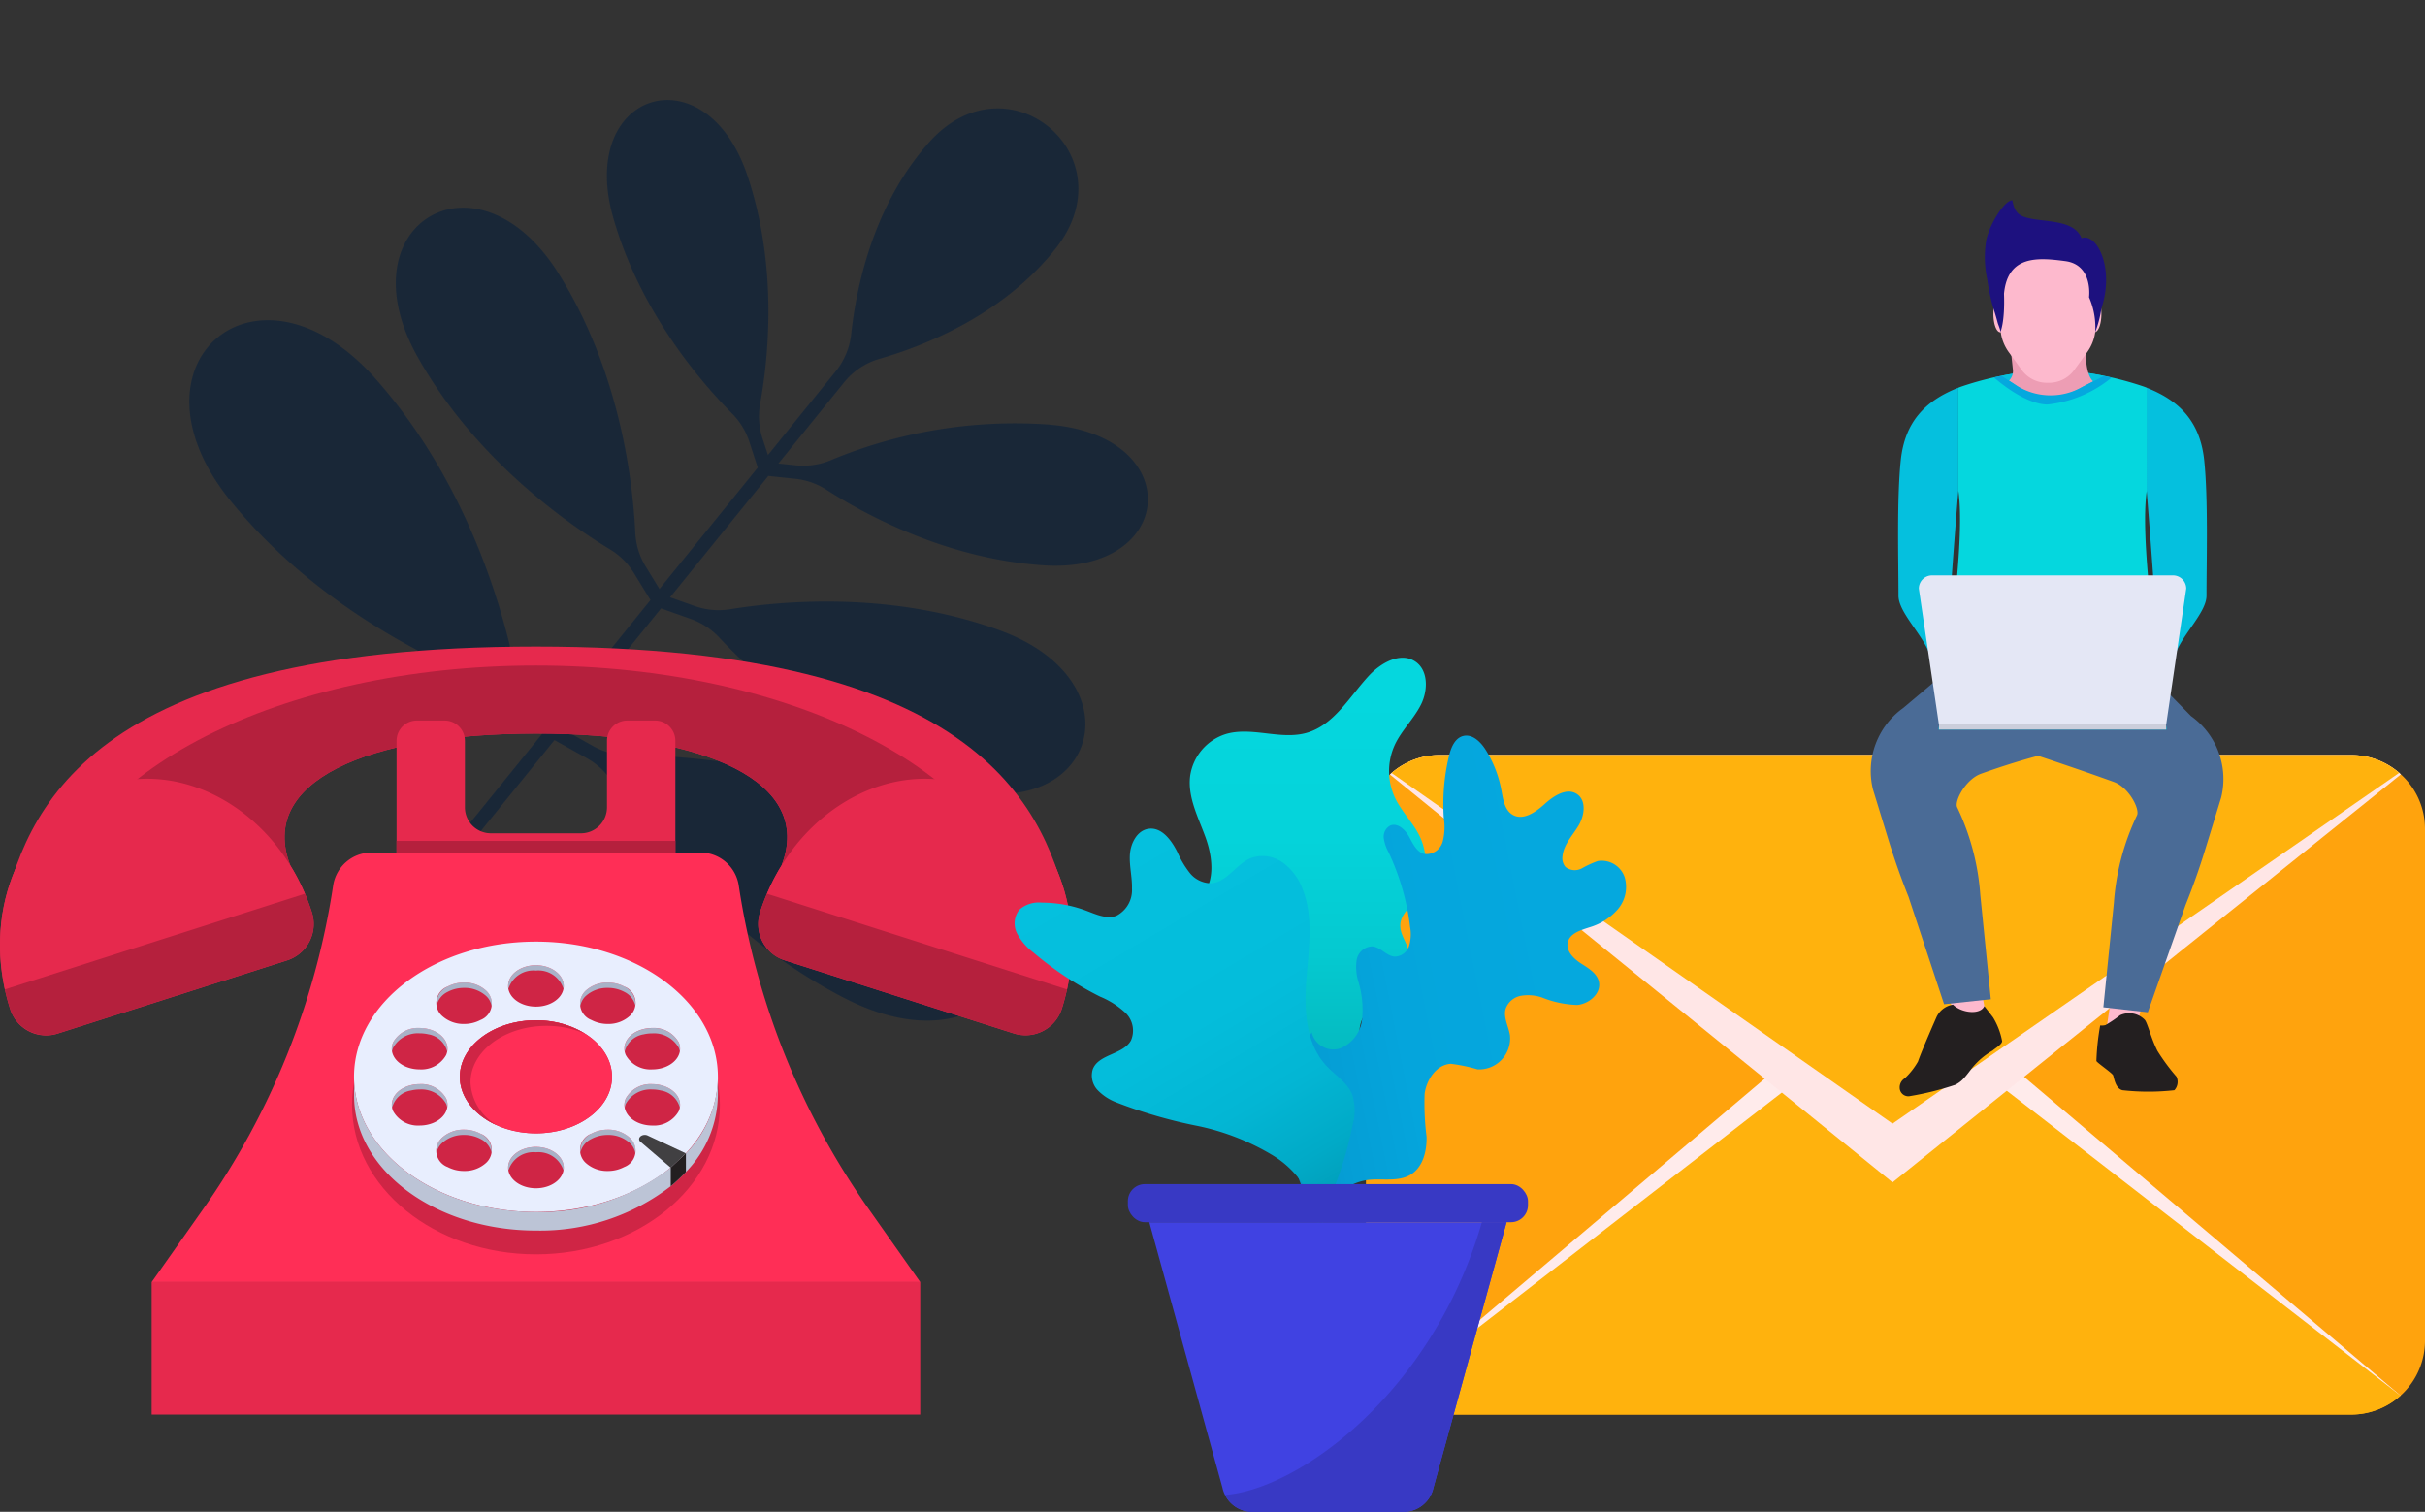 <svg xmlns="http://www.w3.org/2000/svg" xmlns:xlink="http://www.w3.org/1999/xlink" width="250.516" height="156.204" viewBox="0 0 250.516 156.204">
  <rect x="0" y="0" width="250.516" height="156.204" fill="#333333" stroke="none"/>
  <defs>
    <linearGradient id="linear-gradient" x1="0.246" y1="1.172" x2="0.246" y2="0.083" gradientUnits="objectBoundingBox">
      <stop offset="0.228" stop-color="#05aab0"/>
      <stop offset="0.351" stop-color="#05b9bf"/>
      <stop offset="0.541" stop-color="#05c9d0"/>
      <stop offset="0.748" stop-color="#05d3da"/>
      <stop offset="1" stop-color="#05d7de"/>
    </linearGradient>
    <linearGradient id="linear-gradient-2" x1="-0.339" y1="0.715" x2="0.776" y2="0.393" gradientUnits="objectBoundingBox">
      <stop offset="0" stop-color="#056eab"/>
      <stop offset="0.086" stop-color="#057eb9"/>
      <stop offset="0.221" stop-color="#0591c9"/>
      <stop offset="0.379" stop-color="#059ed5"/>
      <stop offset="0.584" stop-color="#05a5dc"/>
      <stop offset="1" stop-color="#05a8de"/>
    </linearGradient>
    <linearGradient id="linear-gradient-3" x1="0.634" y1="1.112" x2="0.13" y2="0.124" gradientUnits="objectBoundingBox">
      <stop offset="0" stop-color="#009db8"/>
      <stop offset="0.127" stop-color="#01aac7"/>
      <stop offset="0.305" stop-color="#03b6d4"/>
      <stop offset="0.534" stop-color="#04bddb"/>
      <stop offset="1" stop-color="#05c0de"/>
    </linearGradient>
  </defs>
  <g id="Groupe_58" data-name="Groupe 58" transform="translate(-352.715 -164.104)">
    <path id="Tracé_483" data-name="Tracé 483" d="M460.086,215.224q-.4.406-.8.824c-9.388,9.927-13.537,22.159-15.054,27.816a7.333,7.333,0,0,1-1.835,3.221l-2.477,2.541-9.444-13,1.859-2.7a7.373,7.373,0,0,1,2.591-2.314c4.559-2.443,13.862-8.266,20.306-17.931q.276-.414.541-.831c8.5-13.379-5-22.382-14.079-9.388q-.283.4-.559.818c-6.371,9.555-8.2,20.245-8.728,25.461a7.393,7.393,0,0,1-1.264,3.459l-1.535,2.229-9.481-13.049,1.006-2.616a7.351,7.351,0,0,1,1.924-2.81c3.4-3.084,9.713-9.7,13.049-18.783q.147-.4.285-.8c4.409-12.878-8.673-17.679-13.641-5.006-.1.262-.2.528-.3.8a49.449,49.449,0,0,0-2.221,22.6,7.391,7.391,0,0,1-.428,3.59l-.647,1.684-6.341-8.729a7.3,7.3,0,0,1-1.4-4.159c-.078-4.5-.953-12.921-5.841-19.9-.147-.21-.3-.416-.448-.62-7.3-9.815-20.712-.425-13.985,9.793q.209.318.429.633c4.85,6.927,12.386,10.626,16.61,12.259a7.364,7.364,0,0,1,3.308,2.541l6.542,9-1.8.1a7.383,7.383,0,0,1-3.546-.7c-4.195-1.982-12.621-5.233-22.184-4.873-.284.01-.567.025-.85.041-13.588.809-13.064,14.734.545,14.521q.424-.007.851-.023c9.674-.363,17.912-4.324,21.9-6.6a7.348,7.348,0,0,1,3.267-.962l2.8-.147,9.48,13.049-2.594.772a7.4,7.4,0,0,1-3.68.133c-5.123-1.112-15.856-2.674-26.913.432q-.478.134-.951.278c-15.163,4.621-10.774,20.244,4.578,16.292q.477-.123.956-.257c11.185-3.142,19.6-10.19,23.329-13.771a7.361,7.361,0,0,1,3-1.748l3.142-.935,9.444,13-3.182,1.57a7.334,7.334,0,0,1-3.63.75c-5.849-.306-18.764-.141-31.106,5.72q-.52.246-1.03.5c-16.393,8.228-8.338,25.191,8.4,17.688q.52-.234,1.041-.48c12.479-5.926,20.818-15.989,24.208-20.65a7.317,7.317,0,0,1,2.682-2.255l3.449-1.7,9.749,13.418,1.128-.819-9.748-13.418,2.685-2.754a7.318,7.318,0,0,1,2.973-1.854c5.481-1.783,17.628-6.6,27.121-16.641q.4-.418.779-.842C486.621,215.08,472.979,202.176,460.086,215.224Z" transform="matrix(0.259, 0.966, -0.966, 0.259, 538.094, -250.159)" fill="rgba(0,29,60,0.5)"/>
    <g id="Groupe_29" data-name="Groupe 29" transform="translate(493.822 242.115)">
      <path id="Tracé_484" data-name="Tracé 484" d="M677.721,307.584v52.862a7.633,7.633,0,0,1-7.641,7.641H575.945a7.633,7.633,0,0,1-7.633-7.641V307.584a7.57,7.57,0,0,1,2.477-5.625,1.9,1.9,0,0,1,.173-.159,7.578,7.578,0,0,1,4.983-1.856h94.135a7.607,7.607,0,0,1,4.977,1.842,1.812,1.812,0,0,1,.172.159A7.571,7.571,0,0,1,677.721,307.584Z" transform="translate(-568.312 -299.944)" fill="#ffa30d"/>
      <path id="Tracé_485" data-name="Tracé 485" d="M572.171,377.74l52.179-44.183,52.179,44.183Z" transform="translate(-569.645 -311.557)" fill="#ffebeb" style="mix-blend-mode: multiply;isolation: isolate"/>
      <path id="Tracé_486" data-name="Tracé 486" d="M676.529,379.735a7.637,7.637,0,0,1-5.115,1.96H577.279a7.618,7.618,0,0,1-5.108-1.96l52.179-40.4Z" transform="translate(-569.645 -313.552)" fill="#ffb20d"/>
      <path id="Tracé_487" data-name="Tracé 487" d="M676.537,301.945,624.021,344.1,572.1,301.959v0a7.582,7.582,0,0,1,5.156-2.011h94.135a7.608,7.608,0,0,1,5.149,2Z" transform="translate(-569.62 -299.944)" fill="#ffe6e6" style="mix-blend-mode: multiply;isolation: isolate"/>
      <path id="Tracé_488" data-name="Tracé 488" d="M676.456,301.786l-52.344,36.243L572.361,301.8a7.578,7.578,0,0,1,4.983-1.856H671.48A7.607,7.607,0,0,1,676.456,301.786Z" transform="translate(-569.711 -299.944)" fill="#ffb20d"/>
    </g>
    <g id="Groupe_35" data-name="Groupe 35" transform="translate(352.715 230.904)">
      <g id="Groupe_30" data-name="Groupe 30">
        <path id="Tracé_489" data-name="Tracé 489" d="M363.568,304.364c-8.037,2.564-12.4,11.742-10.349,21.091l31-9.888C380.475,306.757,371.6,301.8,363.568,304.364Z" transform="translate(-352.715 -290.026)" fill="#e6294d"/>
        <path id="Tracé_490" data-name="Tracé 490" d="M494.419,304.364c-8.037-2.564-16.907,2.393-20.65,11.2l31,9.888C506.817,316.105,502.456,306.928,494.419,304.364Z" transform="translate(-394.54 -290.026)" fill="#e6294d"/>
        <path id="Tracé_491" data-name="Tracé 491" d="M463.361,310.919c-2.372-11.073-8.729-28.1-55.183-28.1s-52.812,17.031-55.184,28.1l29.8-5.5c-3.324-8.584,7.754-13.615,25.379-13.615s28.7,5.03,25.379,13.615Z" transform="translate(-352.811 -282.814)" fill="#e6294d"/>
        <path id="Tracé_492" data-name="Tracé 492" d="M410.962,292.844c17.624,0,28.7,5.03,25.379,13.615l24.53,4.524c-1.941-14.076-23.543-25.168-49.908-25.168s-47.969,11.092-49.909,25.168l24.53-4.524C382.259,297.875,393.337,292.844,410.962,292.844Z" transform="translate(-355.596 -283.851)" fill="#b5203d"/>
        <path id="Tracé_493" data-name="Tracé 493" d="M472.564,317.513c3.193-10.009,12.762-15.9,21.373-13.149s13,13.088,9.812,23.1l-.012.039a3.946,3.946,0,0,1-4.967,2.493l-23.612-7.532a3.945,3.945,0,0,1-2.6-4.909Z" transform="translate(-394.058 -290.026)" fill="#e6294d"/>
        <path id="Tracé_494" data-name="Tracé 494" d="M384.941,317.513c-3.193-10.009-12.762-15.9-21.373-13.149s-13,13.088-9.811,23.1l.012.039a3.888,3.888,0,0,0,4.885,2.519l23.694-7.558a3.946,3.946,0,0,0,2.606-4.909Z" transform="translate(-352.715 -290.026)" fill="#e6294d"/>
        <path id="Tracé_495" data-name="Tracé 495" d="M384.484,321.837l-31,9.888q.22,1,.538,2.005l.012.039A3.946,3.946,0,0,0,359,336.262l23.612-7.532a3.946,3.946,0,0,0,2.606-4.909l-.012-.039Q384.887,322.781,384.484,321.837Z" transform="translate(-352.981 -296.297)" fill="#b5203d"/>
        <path id="Tracé_496" data-name="Tracé 496" d="M473.287,321.837q-.4.944-.723,1.946l-.012.039a3.945,3.945,0,0,0,2.6,4.909l23.612,7.532a3.946,3.946,0,0,0,4.967-2.493l.012-.039q.319-1,.537-2.005Z" transform="translate(-394.058 -296.297)" fill="#b5203d"/>
      </g>
      <path id="Tracé_497" data-name="Tracé 497" d="M450.726,352.163a78.326,78.326,0,0,1-13.421-33.4,4.011,4.011,0,0,0-3.958-3.43h-33.99a4.011,4.011,0,0,0-3.958,3.43,78.326,78.326,0,0,1-13.421,33.4l-5.324,7.555h79.4Z" transform="translate(-360.986 -294.049)" fill="#ff2e56"/>
      <rect id="Rectangle_139" data-name="Rectangle 139" width="79.398" height="13.685" transform="translate(15.667 65.669)" fill="#e6294d"/>
      <g id="Groupe_34" data-name="Groupe 34" transform="translate(36.364 30.49)">
        <path id="Tracé_498" data-name="Tracé 498" d="M427.278,331.57c10.491,0,19,6.91,19,15.443s-8.511,15.444-19,15.444-19-6.918-19-15.444S416.778,331.57,427.278,331.57Z" transform="translate(-408.275 -330.15)" fill="#cf2545"/>
        <g id="Groupe_31" data-name="Groupe 31" transform="translate(4.117 2.442)">
          <path id="Tracé_499" data-name="Tracé 499" d="M435.793,333.681a2.7,2.7,0,0,1,2.835,1.865,1.6,1.6,0,0,0,.037-.274c0-1.186-1.285-2.141-2.872-2.141s-2.873.955-2.873,2.141a1.6,1.6,0,0,0,.037.274A2.7,2.7,0,0,1,435.793,333.681Z" transform="translate(-420.907 -333.131)" fill="#a9b2c7"/>
          <path id="Tracé_500" data-name="Tracé 500" d="M414.7,345.064a2.933,2.933,0,0,1,2.734-1.477,3.789,3.789,0,0,1,.889.1,2.41,2.41,0,0,1,1.956,1.766c.183-1-.615-1.991-1.956-2.315a3.79,3.79,0,0,0-.889-.105,2.933,2.933,0,0,0-2.734,1.477,1.6,1.6,0,0,0-.111.927A1.667,1.667,0,0,1,414.7,345.064Z" transform="translate(-414.566 -336.554)" fill="#a9b2c7"/>
          <path id="Tracé_501" data-name="Tracé 501" d="M453.262,343.693a3.781,3.781,0,0,1,.889-.1,2.932,2.932,0,0,1,2.733,1.477,1.666,1.666,0,0,1,.111.377,1.6,1.6,0,0,0-.111-.927,2.932,2.932,0,0,0-2.733-1.477,3.782,3.782,0,0,0-.889.105c-1.348.324-2.14,1.31-1.958,2.313A2.4,2.4,0,0,1,453.262,343.693Z" transform="translate(-427.25 -336.554)" fill="#a9b2c7"/>
          <path id="Tracé_502" data-name="Tracé 502" d="M451.417,353.927a2.923,2.923,0,0,1,2.733-1.477,3.793,3.793,0,0,1,.889.105A2.412,2.412,0,0,1,457,354.321c.183-1-.615-1.991-1.956-2.315a3.756,3.756,0,0,0-.889-.105,2.924,2.924,0,0,0-2.733,1.477,1.615,1.615,0,0,0-.111.929A1.719,1.719,0,0,1,451.417,353.927Z" transform="translate(-427.251 -339.616)" fill="#a9b2c7"/>
          <path id="Tracé_503" data-name="Tracé 503" d="M422.76,336.825a3.58,3.58,0,0,1,1.689-.407,3.276,3.276,0,0,1,2.331.882,1.822,1.822,0,0,1,.515,1.006,1.732,1.732,0,0,0-.515-1.556,3.279,3.279,0,0,0-2.331-.882,3.58,3.58,0,0,0-1.689.407,1.942,1.942,0,0,0-1.152,1.977A2.134,2.134,0,0,1,422.76,336.825Z" transform="translate(-416.992 -334.077)" fill="#a9b2c7"/>
          <path id="Tracé_504" data-name="Tracé 504" d="M444.81,337.3a3.28,3.28,0,0,1,2.331-.882,3.58,3.58,0,0,1,1.689.407,2.132,2.132,0,0,1,1.152,1.427,1.942,1.942,0,0,0-1.152-1.977,3.58,3.58,0,0,0-1.689-.407,3.28,3.28,0,0,0-2.331.882,1.732,1.732,0,0,0-.515,1.556A1.831,1.831,0,0,1,444.81,337.3Z" transform="translate(-424.827 -334.077)" fill="#a9b2c7"/>
          <path id="Tracé_505" data-name="Tracé 505" d="M416.548,352.555a3.787,3.787,0,0,1,.889-.105,2.933,2.933,0,0,1,2.734,1.477,1.663,1.663,0,0,1,.11.377,1.6,1.6,0,0,0-.11-.927,2.934,2.934,0,0,0-2.734-1.477,3.75,3.75,0,0,0-.889.105c-1.341.324-2.139,1.312-1.956,2.315A2.412,2.412,0,0,1,416.548,352.555Z" transform="translate(-414.565 -339.616)" fill="#a9b2c7"/>
          <path id="Tracé_506" data-name="Tracé 506" d="M422.126,360.51a3.272,3.272,0,0,1,2.325-.882,3.573,3.573,0,0,1,1.685.407,2.12,2.12,0,0,1,1.153,1.427,1.936,1.936,0,0,0-1.153-1.977,3.572,3.572,0,0,0-1.685-.406,3.271,3.271,0,0,0-2.325.881,1.72,1.72,0,0,0-.522,1.557A1.822,1.822,0,0,1,422.126,360.51Z" transform="translate(-416.987 -342.096)" fill="#a9b2c7"/>
          <path id="Tracé_507" data-name="Tracé 507" d="M445.453,360.035a3.582,3.582,0,0,1,1.685-.407,3.271,3.271,0,0,1,2.325.882,1.817,1.817,0,0,1,.522,1.007,1.72,1.72,0,0,0-.522-1.557,3.27,3.27,0,0,0-2.325-.881,3.581,3.581,0,0,0-1.685.406,1.936,1.936,0,0,0-1.153,1.977A2.12,2.12,0,0,1,445.453,360.035Z" transform="translate(-424.832 -342.096)" fill="#a9b2c7"/>
          <path id="Tracé_508" data-name="Tracé 508" d="M435.793,362.365a2.7,2.7,0,0,1,2.835,1.86,1.609,1.609,0,0,0,.037-.275c0-1.179-1.285-2.134-2.872-2.134s-2.873.955-2.873,2.134a1.609,1.609,0,0,0,.037.275A2.7,2.7,0,0,1,435.793,362.365Z" transform="translate(-420.907 -343.042)" fill="#a9b2c7"/>
        </g>
        <g id="Groupe_33" data-name="Groupe 33" transform="translate(0.208)">
          <path id="Tracé_509" data-name="Tracé 509" d="M427.387,329.4c10.376,0,18.794,6.249,18.794,13.966s-8.418,13.967-18.794,13.967-18.794-6.256-18.794-13.967S417,329.4,427.387,329.4Zm7.857,13.966c0-3.224-3.519-5.839-7.857-5.839s-7.858,2.615-7.858,5.839,3.519,5.839,7.858,5.839,7.857-2.615,7.857-5.839ZM418.27,334.04a1.809,1.809,0,0,0-.63,2.987,3.272,3.272,0,0,0,2.325.882,3.579,3.579,0,0,0,1.685-.407,1.814,1.814,0,0,0,.638-2.987,3.279,3.279,0,0,0-2.331-.882,3.59,3.59,0,0,0-1.689.407Zm14.214.475a1.814,1.814,0,0,0,.638,2.987,3.58,3.58,0,0,0,1.685.407,3.271,3.271,0,0,0,2.325-.882,1.809,1.809,0,0,0-.63-2.987,3.587,3.587,0,0,0-1.688-.407,3.281,3.281,0,0,0-2.331.882Zm-10.2,17.7a1.807,1.807,0,0,0-.638-2.98,3.566,3.566,0,0,0-1.685-.408,3.272,3.272,0,0,0-2.325.882,1.8,1.8,0,0,0,.63,2.981,3.582,3.582,0,0,0,1.689.407,3.279,3.279,0,0,0,2.331-.882Zm14.214.475a1.8,1.8,0,0,0,.63-2.981,3.271,3.271,0,0,0-2.325-.882,3.573,3.573,0,0,0-1.685.408,1.808,1.808,0,0,0-.638,2.98,3.28,3.28,0,0,0,2.331.882,3.579,3.579,0,0,0,1.688-.407ZM415.372,348.4a3.79,3.79,0,0,0,.889-.105c1.509-.366,2.337-1.571,1.846-2.693a2.935,2.935,0,0,0-2.734-1.477,3.75,3.75,0,0,0-.889.105c-1.509.365-2.337,1.57-1.846,2.692a2.933,2.933,0,0,0,2.734,1.477Zm26.764-1.477c.492-1.122-.336-2.327-1.846-2.692a3.756,3.756,0,0,0-.889-.105,2.924,2.924,0,0,0-2.733,1.477c-.492,1.122.328,2.327,1.846,2.693a3.786,3.786,0,0,0,.889.105,2.933,2.933,0,0,0,2.733-1.477Zm-29.5-7.122c-.492,1.122.336,2.327,1.846,2.693a3.785,3.785,0,0,0,.889.105,2.934,2.934,0,0,0,2.734-1.477c.492-1.122-.336-2.327-1.846-2.692a3.756,3.756,0,0,0-.889-.105,2.933,2.933,0,0,0-2.734,1.477Zm26.764-1.477a3.748,3.748,0,0,0-.889.105c-1.518.365-2.338,1.57-1.846,2.692A2.923,2.923,0,0,0,439.4,342.6a3.791,3.791,0,0,0,.889-.105c1.509-.366,2.338-1.571,1.846-2.693a2.932,2.932,0,0,0-2.733-1.477Zm-12.015-6.484c-1.587,0-2.873.955-2.873,2.141s1.285,2.134,2.873,2.134,2.872-.955,2.872-2.134-1.285-2.141-2.872-2.141Zm0,23.043c1.586,0,2.872-.955,2.872-2.134s-1.285-2.134-2.872-2.134-2.873.955-2.873,2.134,1.285,2.134,2.873,2.134Z" transform="translate(-408.593 -329.4)" fill="#e8eefe"/>
          <path id="Tracé_510" data-name="Tracé 510" d="M433.161,341.818c4.338,0,7.857,2.615,7.857,5.839s-3.519,5.839-7.857,5.839-7.858-2.615-7.858-5.839S428.822,341.818,433.161,341.818Z" transform="translate(-414.366 -333.69)" fill="#ff2e56"/>
          <path id="Tracé_511" data-name="Tracé 511" d="M426.4,348.234c0-3.224,3.519-5.839,7.857-5.839a9.946,9.946,0,0,1,3.979.81,9.57,9.57,0,0,0-5.077-1.387c-4.339,0-7.858,2.615-7.858,5.839,0,2.144,1.561,4.014,3.88,5.03A5.383,5.383,0,0,1,426.4,348.234Z" transform="translate(-414.366 -333.69)" fill="#cf2545"/>
          <path id="Tracé_512" data-name="Tracé 512" d="M446.182,350.735v1.933a11.554,11.554,0,0,1-3.3,7.9,17.319,17.319,0,0,1-1.566,1.468,22.063,22.063,0,0,1-13.93,4.587c-10.373,0-18.785-6.252-18.785-13.958v-1.933c0,7.72,8.412,13.972,18.785,13.972a22.063,22.063,0,0,0,13.93-4.587,17.309,17.309,0,0,0,1.566-1.467A11.563,11.563,0,0,0,446.182,350.735Z" transform="translate(-408.595 -336.771)" fill="#bcc4d6"/>
          <g id="Groupe_32" data-name="Groupe 32" transform="translate(29.451 19.97)">
            <path id="Tracé_513" data-name="Tracé 513" d="M454.175,359.912a.778.778,0,0,1,.247.041l4,1.867-1.568,1.473-3.165-2.705C453.42,360.28,453.746,359.913,454.175,359.912Z" transform="translate(-453.591 -359.912)" fill="#414042"/>
          </g>
          <path id="Tracé_514" data-name="Tracé 514" d="M460.15,362.832v1.919a17.31,17.31,0,0,1-1.566,1.468V364.3Z" transform="translate(-425.865 -340.951)" fill="#231f20"/>
        </g>
      </g>
      <path id="Tracé_515" data-name="Tracé 515" d="M437.045,296.591v6.875a2.682,2.682,0,0,1-2.682,2.682H425.05a2.682,2.682,0,0,1-2.682-2.682v-6.875a2.092,2.092,0,0,0-2.091-2.091H417.4a2.091,2.091,0,0,0-2.091,2.091v11.544h28.8V296.591a2.091,2.091,0,0,0-2.091-2.091h-2.878A2.092,2.092,0,0,0,437.045,296.591Z" transform="translate(-374.341 -286.852)" fill="#e6294d"/>
      <rect id="Rectangle_140" data-name="Rectangle 140" width="28.8" height="1.203" transform="translate(40.966 20.08)" fill="#b5203d"/>
    </g>
    <g id="Groupe_47" data-name="Groupe 47" transform="translate(457.534 232.065)">
      <path id="Tracé_544" data-name="Tracé 544" d="M478.243,413.142H462.618a3.158,3.158,0,0,1-3.086-2.489l-7.556-27.438h36.909l-7.556,27.438A3.158,3.158,0,0,1,478.243,413.142Z" transform="translate(-438.067 -324.899)" fill="#4042e2"/>
      <path id="Tracé_545" data-name="Tracé 545" d="M489.524,383.217c-5.139,17.8-19.092,27.64-26.53,28.177a3.151,3.151,0,0,0,2.814,1.749h15.625a3.158,3.158,0,0,0,3.086-2.489l7.556-27.437Z" transform="translate(-441.257 -324.899)" fill="#3839c4"/>
      <path id="Tracé_546" data-name="Tracé 546" d="M460.372,309.013c2.688-.794,5.654.648,8.349-.124,2.84-.813,4.419-3.731,6.427-5.9,1.231-1.329,3.239-2.471,4.762-1.491,1.391.894,1.362,3,.618,4.479s-2,2.654-2.7,4.151a6.5,6.5,0,0,0,.16,5.753c.933,1.732,2.331,2.86,2.816,4.806.47,1.883.654,3.66-.647,5.3-.679.858-1.684,1.6-1.762,2.694-.075,1.044.752,1.938.93,2.969.264,1.534-.93,2.915-2.129,3.908s-2.585,2-2.936,3.514c-.314,1.358.3,2.733.687,4.073a12.734,12.734,0,0,1,.214,6.065,13.04,13.04,0,0,1-.968,2.9,11.266,11.266,0,0,1-.935,2.17c-1.789-.557-3.6-.966-5.414-1.427a11.477,11.477,0,0,1-5.035-2.386,5.156,5.156,0,0,1-1.7-5.063c.536-1.807,2.327-3.14,2.491-5.018s-1.377-3.461-3.026-4.347-3.527-1.361-5.017-2.493-2.484-3.3-1.5-4.889c.831-1.337,2.649-1.679,3.741-2.812,1.515-1.572,1.209-4.135.465-6.187s-1.842-4.115-1.582-6.282A5.33,5.33,0,0,1,460.372,309.013Z" transform="translate(-438.555 -301.132)" fill="url(#linear-gradient)"/>
      <path id="Tracé_547" data-name="Tracé 547" d="M498.377,339.505a4.507,4.507,0,0,0-2.148-.171,2.07,2.07,0,0,0-1.585,1.337c-.264.91.308,1.834.448,2.771a3.205,3.205,0,0,1-3.353,3.493,17.172,17.172,0,0,0-2.759-.575c-1.483.089-2.505,1.619-2.708,3.09a27.494,27.494,0,0,0,.2,4.441c.038,1.485-.371,3.148-1.639,3.92-1.287.784-2.936.372-4.432.554a5.62,5.62,0,0,0-4.707,4.376,17.912,17.912,0,0,1-1.084-19.633,2.291,2.291,0,0,0,2.979,1.643,3.67,3.67,0,0,0,2.224-2.968,10.01,10.01,0,0,0-.367-3.854,5.127,5.127,0,0,1-.195-2.3,1.692,1.692,0,0,1,1.608-1.4c.868.067,1.48,1.019,2.349,1.059a1.6,1.6,0,0,0,1.463-1.118,4.187,4.187,0,0,0,.1-1.947,25.089,25.089,0,0,0-2.219-7.712,4.244,4.244,0,0,1-.5-1.458,1.3,1.3,0,0,1,.651-1.3c.756-.34,1.553.4,1.954,1.128s.791,1.611,1.6,1.8a1.755,1.755,0,0,0,1.878-1.257,6.08,6.08,0,0,0,.119-2.454,21.317,21.317,0,0,1,.533-6.4c.209-.872.605-1.864,1.475-2.08.953-.235,1.813.622,2.333,1.454a11.89,11.89,0,0,1,1.6,4.113c.18.967.333,2.1,1.189,2.587,1.089.615,2.38-.3,3.306-1.14s2.275-1.707,3.317-1.016c1,.664.787,2.223.17,3.254s-1.541,1.962-1.66,3.157a1.409,1.409,0,0,0,.308,1.123,1.545,1.545,0,0,0,1.694.142,10.528,10.528,0,0,1,1.64-.753,2.509,2.509,0,0,1,2.774,1.658,3.545,3.545,0,0,1-.695,3.316,6.193,6.193,0,0,1-2.943,1.875c-.9.294-2.008.617-2.23,1.539-.212.882.568,1.677,1.329,2.172s1.657.994,1.873,1.875c.3,1.218-.988,2.33-2.237,2.435A10.623,10.623,0,0,1,498.377,339.505Z" transform="translate(-443.92 -304.409)" fill="url(#linear-gradient-2)"/>
      <path id="Tracé_548" data-name="Tracé 548" d="M463.752,366.675a10.036,10.036,0,0,0-4.64-6.906,24.714,24.714,0,0,0-7.962-3.1,49.887,49.887,0,0,1-8.235-2.4A5.316,5.316,0,0,1,440.972,353a2.2,2.2,0,0,1-.5-2.169c.612-1.567,3.116-1.491,3.939-2.958a2.55,2.55,0,0,0-.566-2.86,8.728,8.728,0,0,0-2.612-1.669,34.479,34.479,0,0,1-6.909-4.57,5.963,5.963,0,0,1-1.68-1.968,2.289,2.289,0,0,1,.237-2.451,3.065,3.065,0,0,1,2.317-.73,13.224,13.224,0,0,1,4.631.849c1,.376,2.075.879,3.074.513a2.976,2.976,0,0,0,1.614-2.826c.03-1.153-.277-2.3-.217-3.45.063-1.21.75-2.561,1.952-2.717,1.353-.176,2.354,1.2,2.961,2.417a9.79,9.79,0,0,0,1.275,2.143,2.836,2.836,0,0,0,2.168,1.071c1.643-.07,2.589-1.946,4.1-2.586a3.577,3.577,0,0,1,3.314.43,5.837,5.837,0,0,1,2.065,2.74c1.161,2.921.645,6.2.4,9.33s-.085,6.615,2.048,8.924c.921,1,2.188,1.748,2.693,3.008a5.59,5.59,0,0,1,.033,3.153A37.207,37.207,0,0,1,463.752,366.675Z" transform="translate(-432.398 -308.327)" fill="url(#linear-gradient-3)"/>
      <rect id="Rectangle_148" data-name="Rectangle 148" width="41.335" height="3.934" rx="1.758" transform="translate(11.696 54.383)" fill="#3839c4"/>
    </g>
    <g id="Groupe_57" data-name="Groupe 57" transform="translate(545.929 184.802)">
      <g id="Groupe_48" data-name="Groupe 48" transform="translate(0 44.161)">
        <path id="Tracé_549" data-name="Tracé 549" d="M660.161,337.405l.469,1.24,1.039,2.982,2.312-.1.72-.771-.771-2.27-.385-2.086Z" transform="translate(-652.153 -299.388)" fill="#fdb9cd"/>
        <path id="Tracé_550" data-name="Tracé 550" d="M685.81,336.506l-.161,1.316-.467,3.123,2.094.986,1-.347.373-2.368.629-2.026Z" transform="translate(-660.798 -299.424)" fill="#fdb9cd"/>
        <path id="Tracé_551" data-name="Tracé 551" d="M661.3,339.505c-.422.944-2.388.7-3.233-.154a2.253,2.253,0,0,0-1.734,1.346s-1.48,3.344-1.888,4.533a7.4,7.4,0,0,1-1.364,1.73,1.1,1.1,0,0,0-.526.967.894.894,0,0,0,1.108.863,30.284,30.284,0,0,0,4.668-1.17c.541-.314.753-.459,1.659-1.673a7.65,7.65,0,0,1,2.165-1.854c.273-.242.982-.643.982-.978a7.263,7.263,0,0,0-.937-2.449C661.847,340.2,661.3,339.505,661.3,339.505Z" transform="translate(-649.522 -300.407)" fill="#231f20"/>
        <path id="Tracé_552" data-name="Tracé 552" d="M681.062,288.98l-8.8-8.961-11.089-.17-9.858,8.3a8,8,0,0,0-3.117,8.4l1.647,5.366q.9,2.916,2.034,5.748l3.667,11.086,4.827-.515-1.085-10.781a25.077,25.077,0,0,0-2.386-9.046c-.321-.621.86-2.9,2.472-3.477,3.425-1.226,5.885-1.848,5.885-1.848s4.375,1.446,7.828,2.7c1.566.568,2.707,2.831,2.386,3.453a25.032,25.032,0,0,0-2.386,9.038L672,319.066l4.592.515,3.9-11.086q1.139-2.83,2.034-5.749l1.647-5.365A8,8,0,0,0,681.062,288.98Z" transform="translate(-647.926 -279.849)" fill="#4a6b96"/>
        <path id="Tracé_553" data-name="Tracé 553" d="M683.987,341.949a25.106,25.106,0,0,0-.393,3.676c.157.236,1.631,1.238,1.729,1.474s.217,1.35.963,1.539a24.407,24.407,0,0,0,5.366,0,1.276,1.276,0,0,0,.216-1.4,20.958,20.958,0,0,1-1.965-2.66c-.668-1.33-1-2.8-1.3-3.2a2.244,2.244,0,0,0-2.555-.491,12.709,12.709,0,0,1-1.513,1.022A1.487,1.487,0,0,1,683.987,341.949Z" transform="translate(-660.24 -300.856)" fill="#231f20"/>
      </g>
      <g id="Groupe_56" data-name="Groupe 56" transform="translate(2.871)">
        <path id="Tracé_554" data-name="Tracé 554" d="M652.587,249.47c-.417,4-.235,10.284-.235,13.976,0,1.706,2.428,3.93,3.208,6.013a3.135,3.135,0,0,0,1.315,1.59l5.862,5.9,1.017.033-6.15-11.2c.059-2.519.93-13.191.93-13.191V241.958C654.966,243.356,652.988,245.63,652.587,249.47Z" transform="translate(-652.313 -222.596)" fill="#05c0de"/>
        <path id="Tracé_555" data-name="Tracé 555" d="M694.734,249.47c.417,4,.235,10.284.235,13.976,0,1.706-2.428,3.93-3.208,6.013a3.135,3.135,0,0,1-1.316,1.59l-5.862,5.9-1.017.033,6.15-11.2c-.059-2.519-.93-13.191-.93-13.191V241.958C692.355,243.356,694.333,245.63,694.734,249.47Z" transform="translate(-663.111 -222.596)" fill="#05c0de"/>
        <path id="Tracé_556" data-name="Tracé 556" d="M661.82,241.958" transform="translate(-655.597 -222.596)" fill="#ff8d01"/>
        <path id="Tracé_557" data-name="Tracé 557" d="M680.208,251.632V241c-.152-.06-.3-.117-.461-.17a33.631,33.631,0,0,0-8.234-1.645c-.355.027-.7.058-1.039.093q-.507-.052-1.038-.093a33.643,33.643,0,0,0-8.235,1.645c-.155.052-.308.109-.46.17v10.63c.711,4.784-.878,15.96-2.043,24.686H682.25C681.086,267.592,679.5,256.416,680.208,251.632Z" transform="translate(-654.519 -221.639)" fill="#05d7de"/>
        <g id="Groupe_49" data-name="Groupe 49" transform="translate(2.145 38.751)">
          <path id="Tracé_558" data-name="Tracé 558" d="M681.149,286.921h-23.5l-2.062-13.97a1.368,1.368,0,0,1,1.368-1.368h24.886a1.368,1.368,0,0,1,1.368,1.368Z" transform="translate(-655.59 -271.583)" fill="#e4e7f5"/>
          <rect id="Rectangle_149" data-name="Rectangle 149" width="23.456" height="0.59" transform="translate(2.083 15.338)" fill="#cbcedb"/>
        </g>
        <path id="Tracé_559" data-name="Tracé 559" d="M679.217,239.772a35.1,35.1,0,0,0-4.263-.585c-.355.027-.7.058-1.039.093q-.507-.052-1.038-.093a35.189,35.189,0,0,0-4.22.576l1.672,1.1.028.018a6.612,6.612,0,0,0,3.35.912h0a6.61,6.61,0,0,0,3.339-.906Z" transform="translate(-657.96 -221.639)" fill="#05c0de"/>
        <g id="Groupe_52" data-name="Groupe 52" transform="translate(8.958)">
          <path id="Tracé_560" data-name="Tracé 560" d="M670.92,239.827a6.211,6.211,0,0,0,3.149.858h0a6.214,6.214,0,0,0,3.138-.852l1.312-.672c-.829-.693-.773-2.961-.773-2.961l-3.642-.465-4.076.479.185,1.762a1.366,1.366,0,0,1-.419,1.111l0,0,1.1.72Z" transform="translate(-667.311 -220.446)" fill="#ed9db4"/>
          <g id="Groupe_51" data-name="Groupe 51">
            <g id="Groupe_50" data-name="Groupe 50">
              <path id="Tracé_561" data-name="Tracé 561" d="M678.513,227.014c0-.939-.256-1.718-.592-1.873v-1.127A3.228,3.228,0,0,0,674.7,220.8h-3.414a3.228,3.228,0,0,0-3.219,3.218v1.1c-.393,0-.713.851-.713,1.9s.319,1.9.713,1.9a.221.221,0,0,0,.047-.007,4.577,4.577,0,0,0,.831,2.066l1.346,1.852a3.216,3.216,0,0,0,2.58,1.306h.244a3.216,3.216,0,0,0,2.58-1.306l1.346-1.852a4.577,4.577,0,0,0,.831-2.071C678.233,228.8,678.513,228,678.513,227.014Z" transform="translate(-666.469 -215.285)" fill="#fdb9cd"/>
              <path id="Tracé_562" data-name="Tracé 562" d="M667.6,226.006c.069-.142-.229-.811-.268-.962-.155-.595-.32-1.143-.514-1.725a23.293,23.293,0,0,1-.569-2.773,10.9,10.9,0,0,1-.1-4.074c.357-1.63,1.865-4.1,2.694-4.1.219,1.268.726,1.593,1.494,1.8,1.749.488,4.919.147,5.65,2.122,1.512-.634,3.47,2.988,2.054,7.254a11.229,11.229,0,0,1-.637,2.439,7.786,7.786,0,0,0-.637-3.6s.439-3.338-2.439-3.728-5.966-.61-6.348,3.365C668.089,225,667.6,226,667.6,226.006Z" transform="translate(-666 -212.375)" fill="#1d117f"/>
            </g>
          </g>
        </g>
        <g id="Groupe_55" data-name="Groupe 55" transform="translate(9.895 18.13)">
          <g id="Groupe_54" data-name="Groupe 54">
            <g id="Groupe_53" data-name="Groupe 53">
              <path id="Tracé_563" data-name="Tracé 563" d="M678.784,240.084l-2.16,1.106a6.61,6.61,0,0,1-3.339.906h0a6.606,6.606,0,0,1-3.35-.913l-.028-.017-1.664-1.09c-.273.054-.547.109-.81.168,1.7,1.47,3.843,2.78,5.529,2.8a12.512,12.512,0,0,0,6.638-2.786C679.334,240.194,679.058,240.139,678.784,240.084Z" transform="translate(-667.431 -240.076)" fill="#05a8de"/>
            </g>
          </g>
        </g>
      </g>
    </g>
  </g>
</svg>
